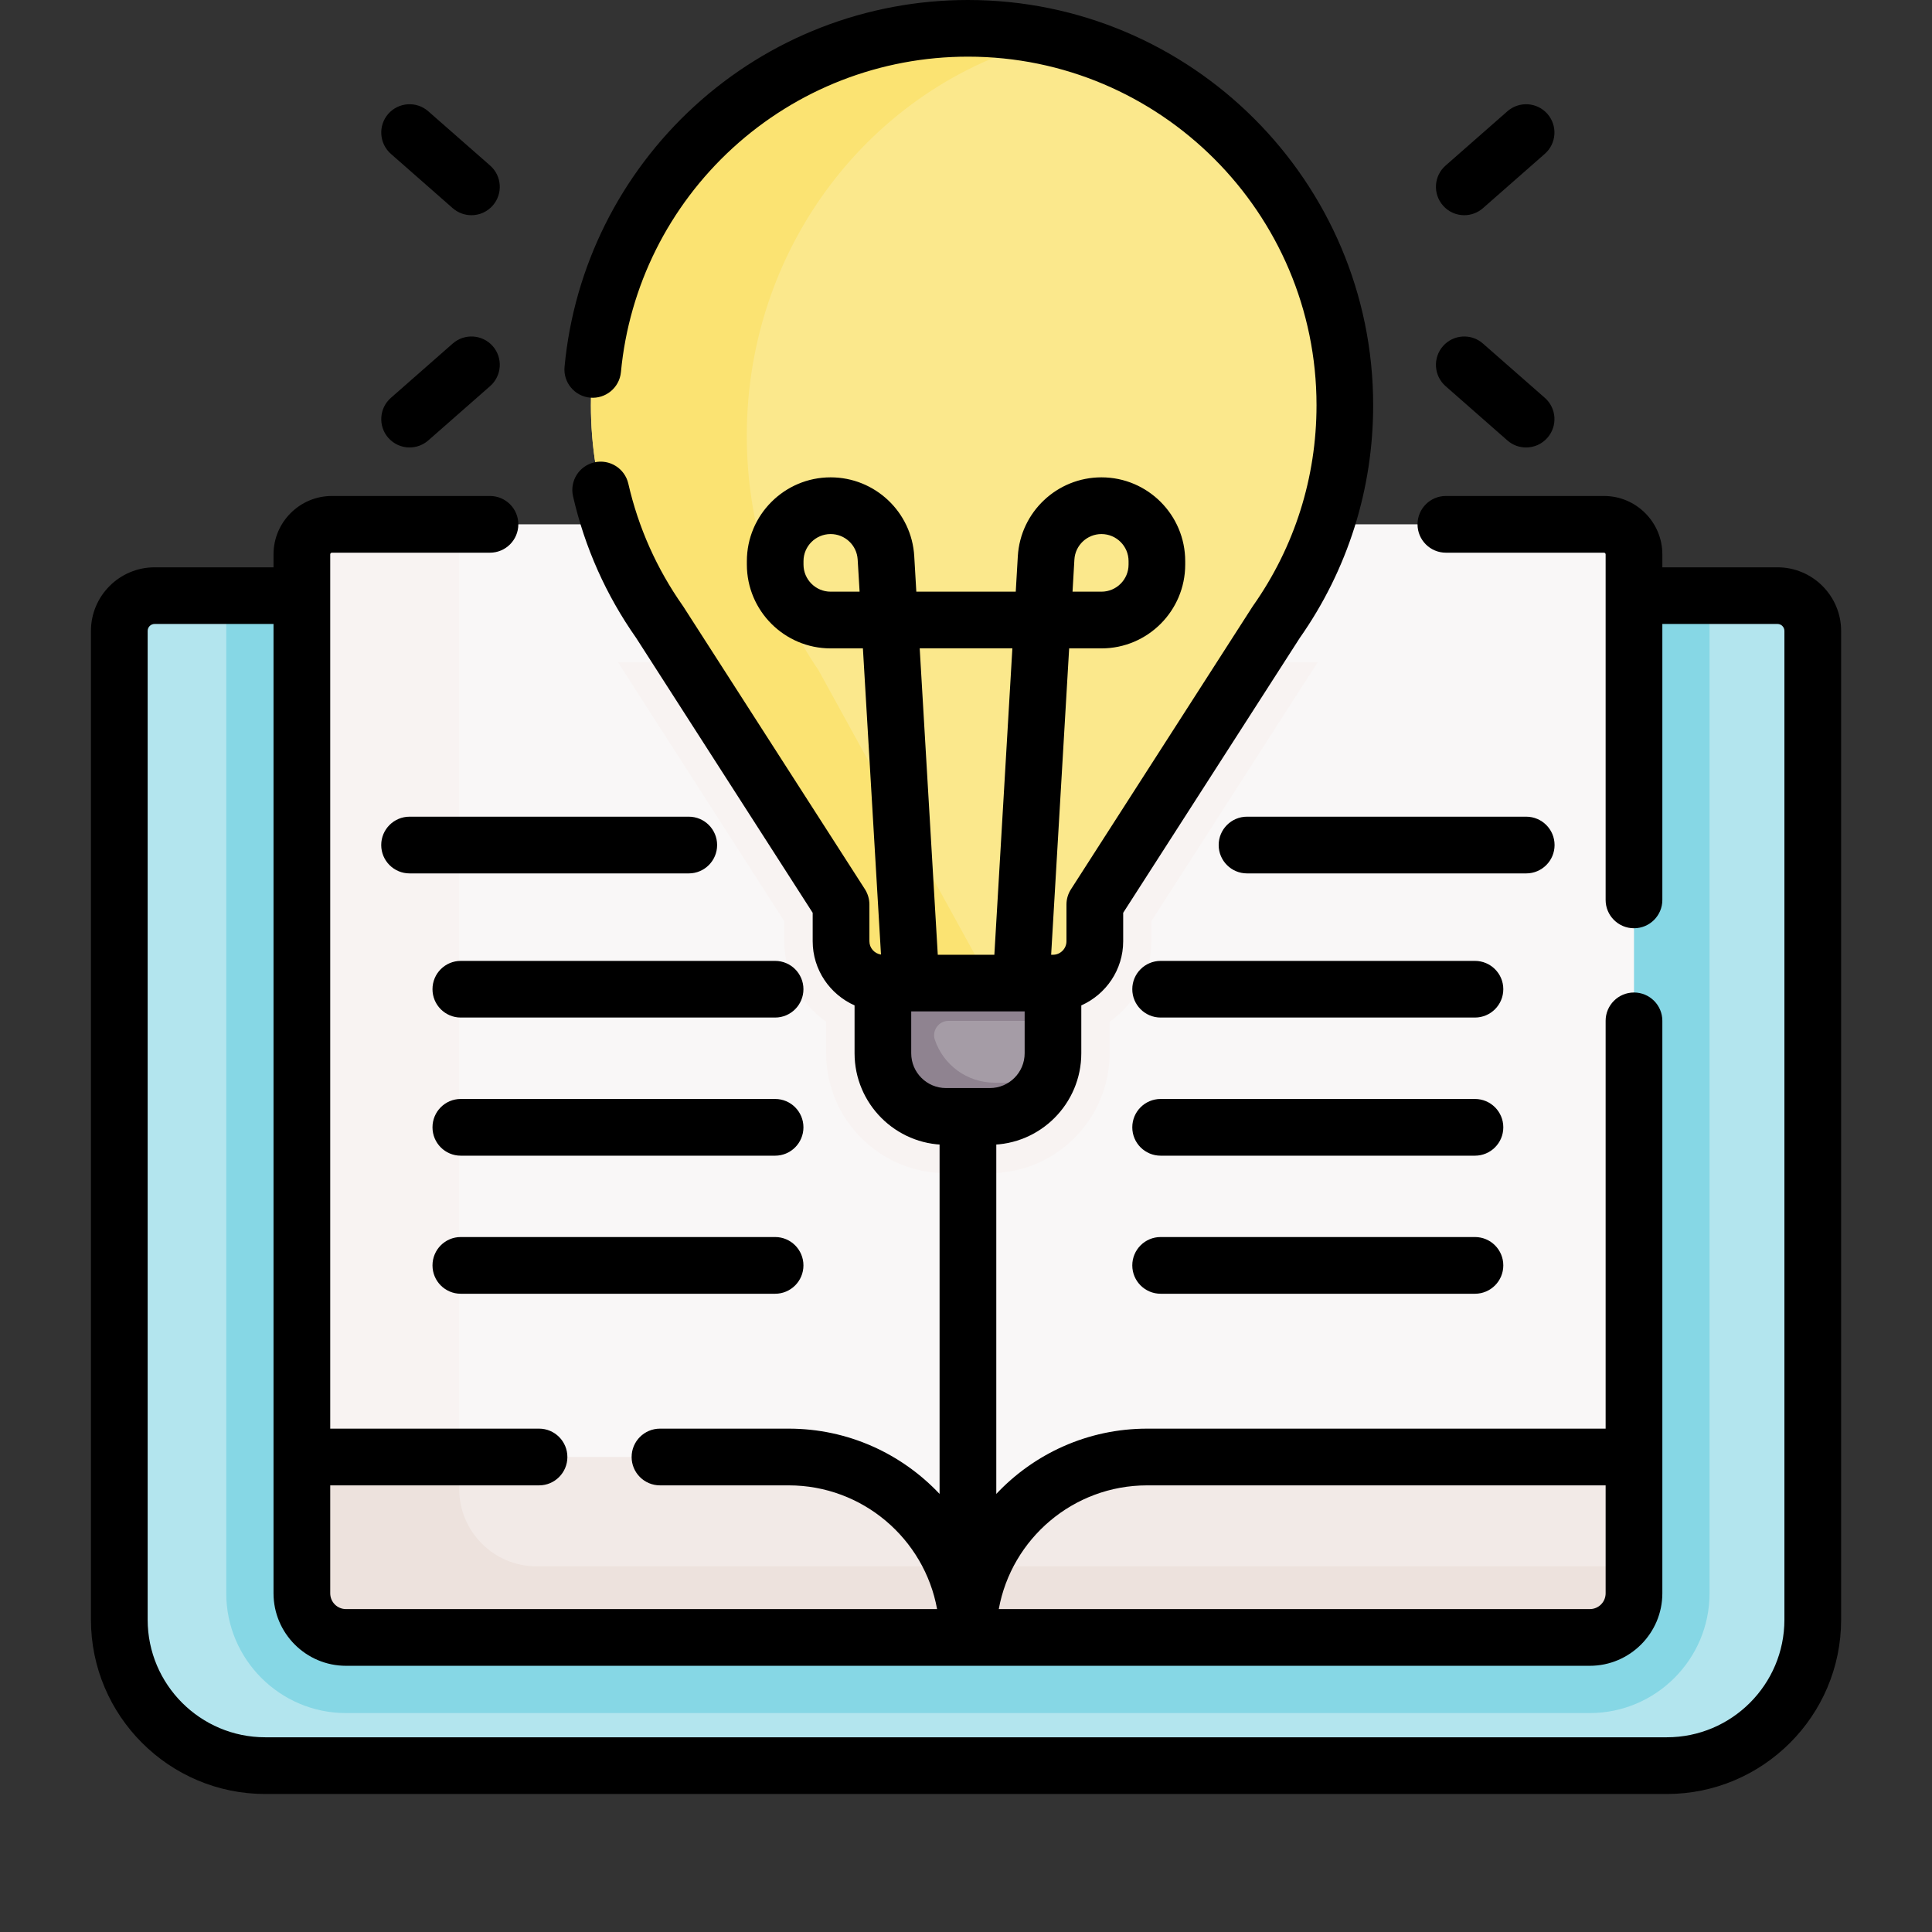 <svg width="28" height="28" viewBox="0 0 28 28" fill="none" xmlns="http://www.w3.org/2000/svg">
<rect x="0" y="0" width="28" height="28" fill="#333333" stroke="none"/>
<path d="M25.76 8.633C26.042 8.633 26.271 8.862 26.271 9.144V23.474C26.271 24.642 25.324 25.589 24.156 25.589H3.844C2.676 25.589 1.729 24.642 1.729 23.474V9.144C1.729 8.862 1.957 8.633 2.24 8.633H25.76Z" fill="#B3E5EE"/>
<path d="M3.279 8.633V23.091C3.279 24.048 4.058 24.827 5.014 24.827H23.041C23.997 24.827 24.776 24.048 24.776 23.091V8.633H3.279Z" fill="#86D7E5"/>
<path d="M23.246 7.599H4.81C4.569 7.599 4.375 7.794 4.375 8.034V21.116L10.316 23.286L14.028 23.713L22.924 22.107L23.681 21.116V8.034C23.681 7.794 23.486 7.599 23.246 7.599Z" fill="#F9F7F7"/>
<path d="M13.617 7.599H14.439V23.731H13.617V7.599Z" fill="#F8F3F2"/>
<path d="M8.957 9.599L11.366 13.35V13.641C11.366 14.123 11.606 14.549 11.973 14.808V15.265C11.973 16.223 12.752 17.002 13.709 17.002H14.344C15.302 17.002 16.081 16.223 16.081 15.265V14.808C16.447 14.549 16.687 14.123 16.687 13.641V13.35L19.096 9.599H8.957Z" fill="#F8F3F2"/>
<path d="M6.655 21.578V7.599H4.81C4.569 7.599 4.375 7.794 4.375 8.035V21.116L6.729 21.976C6.682 21.852 6.655 21.718 6.655 21.578Z" fill="#F8F3F2"/>
<path d="M14.028 23.713V23.732H5.015C4.661 23.732 4.375 23.445 4.375 23.091V21.116H11.431C12.865 21.116 14.028 22.279 14.028 23.713Z" fill="#F2EAE7"/>
<path d="M23.68 21.116V23.091C23.68 23.445 23.394 23.732 23.041 23.732H14.027V23.713C14.027 22.279 15.19 21.116 16.624 21.116H23.68Z" fill="#F2EAE7"/>
<path d="M15.26 13.59H12.795V15.265C12.795 15.77 13.204 16.18 13.71 16.18H14.345C14.85 16.18 15.26 15.77 15.26 15.265V13.59Z" fill="#A59CA6"/>
<path d="M15.26 13.59H13.5H13.292H12.795V15.265C12.795 15.77 13.204 16.18 13.71 16.18H14.345C14.699 16.18 15.006 15.978 15.158 15.684C15.122 15.688 15.087 15.691 15.05 15.691H14.415C14.013 15.691 13.672 15.432 13.549 15.071C13.503 14.936 13.604 14.795 13.747 14.795H15.26V13.59H15.26Z" fill="#8F8390"/>
<path d="M19.489 5.873C19.489 2.856 17.044 0.411 14.027 0.411C11.01 0.411 8.564 2.856 8.564 5.873C8.564 7.043 8.933 8.128 9.559 9.017L12.188 13.109V13.641C12.188 13.976 12.459 14.247 12.794 14.247H15.259C15.594 14.247 15.866 13.976 15.866 13.641V13.109L18.494 9.017C19.121 8.128 19.489 7.043 19.489 5.873Z" fill="#FBE88C"/>
<path d="M11.863 9.714C11.208 8.753 10.823 7.581 10.823 6.316C10.823 3.501 12.727 1.147 15.276 0.555C14.875 0.461 14.457 0.411 14.027 0.411C11.01 0.411 8.564 2.856 8.564 5.873C8.564 7.044 8.933 8.128 9.559 9.017L12.188 13.109V13.641C12.188 13.976 12.459 14.247 12.794 14.247H14.355L11.863 9.714Z" fill="#FBE372"/>
<path d="M14.232 22.701C14.1 23.012 14.027 23.354 14.027 23.713V23.731H23.041C23.394 23.731 23.68 23.445 23.68 23.091V22.701H14.232V22.701Z" fill="#EDE2DD"/>
<path d="M7.779 22.701C7.158 22.701 6.655 22.198 6.655 21.578V21.116H4.375V23.091C4.375 23.445 4.661 23.732 5.015 23.732H14.028V23.713C14.028 23.354 13.955 23.012 13.823 22.701H7.779Z" fill="#EDE2DD"/>
<path d="M25.761 8.222H24.092V8.034C24.092 7.568 23.712 7.188 23.246 7.188H20.955C20.728 7.188 20.544 7.372 20.544 7.599C20.544 7.826 20.728 8.01 20.955 8.01H21.6H23.246C23.259 8.01 23.27 8.021 23.27 8.034V13.043C23.27 13.269 23.454 13.453 23.681 13.453C23.908 13.453 24.092 13.269 24.092 13.043V9.043H25.761C25.816 9.043 25.861 9.088 25.861 9.144V23.474C25.861 24.414 25.096 25.178 24.157 25.178H3.844C2.905 25.178 2.14 24.414 2.14 23.474V9.144C2.14 9.088 2.185 9.043 2.241 9.043H3.964V23.091C3.964 23.67 4.435 24.142 5.014 24.142H23.041C23.62 24.142 24.092 23.67 24.092 23.091V14.794C24.092 14.568 23.908 14.384 23.681 14.384C23.454 14.384 23.27 14.568 23.27 14.794V20.705H16.625C15.764 20.705 14.987 21.069 14.439 21.651V16.337C14.439 16.111 14.255 15.927 14.028 15.927C13.801 15.927 13.617 16.111 13.617 16.337V21.651C13.068 21.069 12.292 20.705 11.431 20.705H9.565C9.338 20.705 9.154 20.889 9.154 21.116C9.154 21.343 9.338 21.527 9.565 21.527H11.431C12.502 21.527 13.396 22.302 13.581 23.32H5.014C4.888 23.32 4.786 23.218 4.786 23.091V21.527H7.813C8.039 21.527 8.223 21.343 8.223 21.116C8.223 20.889 8.039 20.705 7.813 20.705H4.786V8.034C4.786 8.021 4.797 8.01 4.81 8.01H7.101C7.328 8.01 7.512 7.826 7.512 7.599C7.512 7.372 7.328 7.188 7.101 7.188H4.81C4.344 7.188 3.964 7.568 3.964 8.034V8.222H2.241C1.732 8.222 1.318 8.636 1.318 9.144V23.474C1.318 24.867 2.452 26 3.844 26H24.157C25.549 26 26.683 24.867 26.683 23.474V9.144C26.683 8.636 26.269 8.222 25.761 8.222ZM16.625 21.527H23.27V23.091C23.27 23.218 23.168 23.32 23.041 23.32H14.475C14.66 22.302 15.553 21.527 16.625 21.527Z" fill="black"/>
<path d="M8.552 5.763C8.777 5.784 8.978 5.618 8.999 5.393C9.117 4.147 9.692 2.994 10.619 2.145C11.552 1.292 12.762 0.821 14.028 0.821C16.814 0.821 19.08 3.088 19.08 5.873C19.08 6.921 18.762 7.926 18.16 8.78C18.157 8.785 18.153 8.79 18.15 8.795L15.522 12.887C15.479 12.953 15.456 13.03 15.456 13.109V13.641C15.456 13.749 15.368 13.837 15.261 13.837H15.234L15.495 9.397H15.963C16.633 9.397 17.177 8.852 17.177 8.182V8.133C17.177 7.463 16.633 6.918 15.963 6.918C15.321 6.918 14.789 7.42 14.751 8.061L14.721 8.575H13.28L13.25 8.061C13.213 7.42 12.68 6.918 12.038 6.918C11.369 6.918 10.824 7.463 10.824 8.133V8.182C10.824 8.852 11.369 9.397 12.038 9.397H12.506L12.768 13.834C12.673 13.82 12.6 13.739 12.6 13.641V13.109C12.6 13.03 12.577 12.953 12.535 12.887L9.906 8.795C9.903 8.79 9.9 8.785 9.896 8.78C9.519 8.244 9.252 7.648 9.106 7.009C9.055 6.788 8.834 6.65 8.613 6.701C8.392 6.752 8.254 6.972 8.305 7.193C8.475 7.934 8.783 8.624 9.22 9.246L11.778 13.229V13.641C11.778 14.055 12.028 14.412 12.385 14.571V15.265C12.385 15.996 12.98 16.591 13.71 16.591H14.346C15.077 16.591 15.671 15.996 15.671 15.265V14.571C16.028 14.412 16.278 14.055 16.278 13.641V13.229L18.837 9.246C19.533 8.255 19.901 7.088 19.901 5.873C19.901 2.635 17.267 0 14.028 0C12.557 0 11.149 0.547 10.064 1.539C8.987 2.526 8.318 3.867 8.182 5.315C8.16 5.541 8.326 5.742 8.552 5.763ZM15.571 8.109C15.583 7.902 15.756 7.74 15.963 7.74C16.18 7.74 16.356 7.916 16.356 8.132V8.182C16.356 8.399 16.18 8.575 15.963 8.575H15.544L15.571 8.109ZM12.038 8.575C11.822 8.575 11.645 8.399 11.645 8.182V8.132C11.645 7.916 11.822 7.74 12.038 7.74C12.246 7.74 12.418 7.902 12.43 8.109L12.458 8.575H12.038ZM14.672 9.396L14.411 13.837H13.591L13.329 9.396H14.672ZM14.85 15.265C14.85 15.543 14.624 15.769 14.346 15.769H13.71C13.432 15.769 13.206 15.543 13.206 15.265V14.658H14.85V15.265H14.85Z" fill="black"/>
<path d="M21.221 3.119C21.318 3.119 21.414 3.085 21.492 3.017L22.388 2.23C22.559 2.08 22.576 1.821 22.426 1.65C22.276 1.48 22.017 1.463 21.846 1.613L20.95 2.4C20.78 2.549 20.763 2.809 20.913 2.979C20.994 3.072 21.107 3.119 21.221 3.119Z" fill="black"/>
<path d="M20.95 5.596L21.846 6.383C21.924 6.452 22.021 6.485 22.117 6.485C22.231 6.485 22.345 6.438 22.426 6.345C22.576 6.175 22.559 5.915 22.389 5.766L21.492 4.979C21.322 4.829 21.062 4.846 20.913 5.016C20.763 5.187 20.78 5.446 20.95 5.596Z" fill="black"/>
<path d="M5.665 2.23L6.561 3.017C6.639 3.085 6.736 3.119 6.832 3.119C6.946 3.119 7.06 3.072 7.141 2.979C7.291 2.809 7.274 2.549 7.103 2.399L6.207 1.613C6.037 1.463 5.777 1.48 5.627 1.65C5.478 1.821 5.495 2.08 5.665 2.23Z" fill="black"/>
<path d="M5.936 6.485C6.032 6.485 6.129 6.451 6.207 6.383L7.103 5.596C7.274 5.446 7.291 5.187 7.141 5.016C6.991 4.846 6.732 4.829 6.561 4.979L5.665 5.766C5.495 5.915 5.478 6.175 5.627 6.345C5.709 6.438 5.822 6.485 5.936 6.485Z" fill="black"/>
<path d="M10.393 12.247C10.393 12.02 10.209 11.836 9.982 11.836H5.936C5.709 11.836 5.525 12.02 5.525 12.247C5.525 12.474 5.709 12.658 5.936 12.658H9.982C10.209 12.658 10.393 12.474 10.393 12.247Z" fill="black"/>
<path d="M11.234 13.926H6.678C6.451 13.926 6.268 14.11 6.268 14.336C6.268 14.563 6.451 14.747 6.678 14.747H11.234C11.46 14.747 11.644 14.563 11.644 14.336C11.644 14.11 11.46 13.926 11.234 13.926Z" fill="black"/>
<path d="M11.234 15.927H6.678C6.451 15.927 6.268 16.111 6.268 16.338C6.268 16.565 6.451 16.749 6.678 16.749H11.234C11.46 16.749 11.644 16.565 11.644 16.338C11.644 16.111 11.46 15.927 11.234 15.927Z" fill="black"/>
<path d="M11.234 17.928H6.678C6.451 17.928 6.268 18.112 6.268 18.339C6.268 18.566 6.451 18.75 6.678 18.75H11.234C11.46 18.75 11.644 18.566 11.644 18.339C11.644 18.112 11.46 17.928 11.234 17.928Z" fill="black"/>
<path d="M22.53 12.247C22.53 12.02 22.346 11.836 22.119 11.836H18.073C17.846 11.836 17.662 12.02 17.662 12.247C17.662 12.474 17.846 12.658 18.073 12.658H22.119C22.346 12.658 22.53 12.474 22.53 12.247Z" fill="black"/>
<path d="M21.376 13.926H16.821C16.594 13.926 16.41 14.11 16.41 14.336C16.41 14.563 16.594 14.747 16.821 14.747H21.376C21.603 14.747 21.787 14.563 21.787 14.336C21.787 14.11 21.603 13.926 21.376 13.926Z" fill="black"/>
<path d="M21.376 15.927H16.821C16.594 15.927 16.41 16.111 16.41 16.338C16.41 16.565 16.594 16.749 16.821 16.749H21.376C21.603 16.749 21.787 16.565 21.787 16.338C21.787 16.111 21.603 15.927 21.376 15.927Z" fill="black"/>
<path d="M21.376 17.928H16.821C16.594 17.928 16.41 18.112 16.41 18.339C16.41 18.566 16.594 18.75 16.821 18.75H21.376C21.603 18.75 21.787 18.566 21.787 18.339C21.787 18.112 21.603 17.928 21.376 17.928Z" fill="black"/>
</svg>
